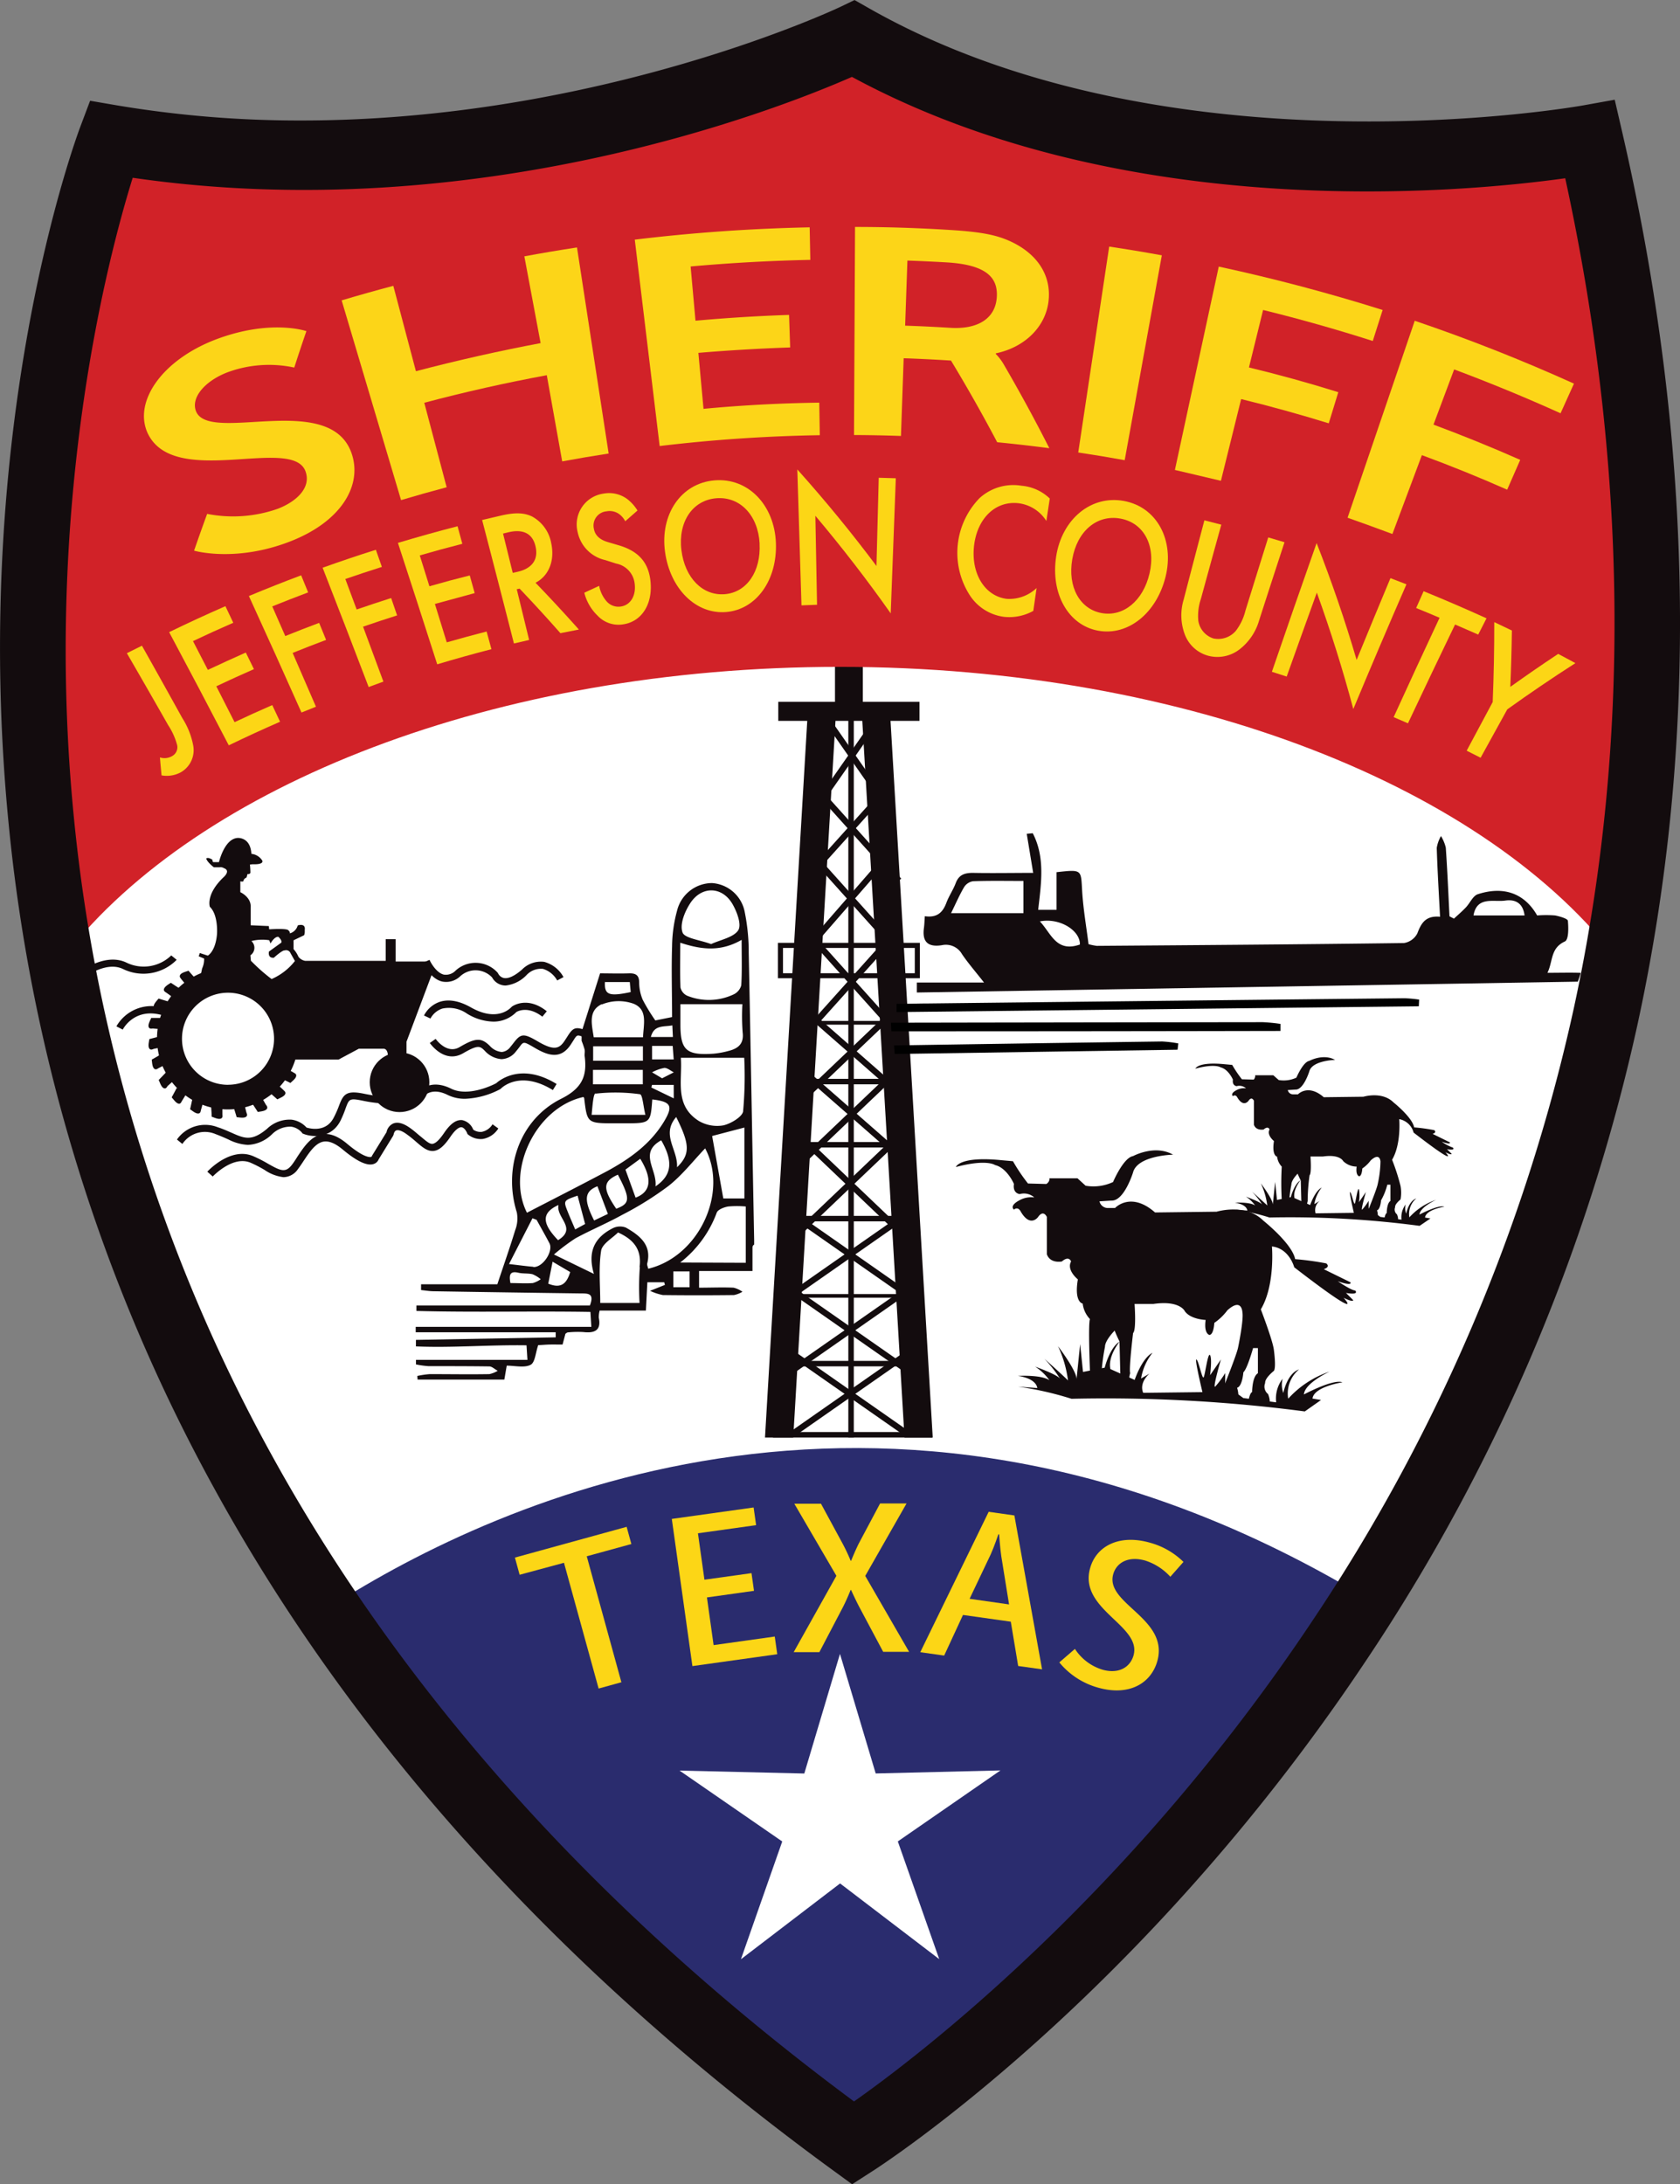 <svg id="Layer_1" data-name="Layer 1" xmlns="http://www.w3.org/2000/svg" viewBox="0 0 309.89 402.78"><rect x="0" y="0" width="309.89" height="402.78" fill="#808080" stroke="none"/><defs><style>.cls-1{fill:#fff;}.cls-2{fill:#130c0e;}.cls-3{fill:#2a2c6e;}.cls-4{fill:#fcd616;}.cls-5{fill:#d12228;}.cls-6{fill:#fcd518;}</style></defs><title>Jefferson-County-Sherriffs-Patch</title><path class="cls-1" d="M175.58,127.59c-4.27-.09-89-1.27-147.34,50.81,0,0,10.16,80.16,55.32,138.11,0,0,48.27-30.68,91.83-28.24v0h.37v0c43.56-2.44,91.83,28.24,91.83,28.24,45.16-58,55.32-138.11,55.32-138.11C264.6,126.32,179.85,127.5,175.58,127.59Z" transform="translate(-18.72 -14.61)"/><polygon class="cls-2" points="154.14 132.48 148.93 132.48 141.11 265.08 146.32 265.08 154.14 132.48"/><polygon class="cls-2" points="159.03 132.48 164.24 132.48 172.05 265.08 166.84 265.08 159.03 132.48"/><rect class="cls-2" x="173.55" y="132.76" width="3.51" height="26.05" transform="translate(302.37 -44.13) rotate(90)"/><rect class="cls-2" x="172.74" y="134.87" width="5.13" height="11.95" transform="translate(331.89 267.08) rotate(180)"/><rect class="cls-2" x="175.21" y="146.55" width="1.01" height="133.12" transform="translate(332.7 411.61) rotate(180)"/><rect class="cls-2" x="175.47" y="264.51" width="1.01" height="29.34" transform="translate(436.44 88.6) rotate(90)"/><rect class="cls-2" x="174.89" y="251.98" width="1.01" height="28.17" transform="translate(422.73 76.06) rotate(90)"/><rect class="cls-2" x="175.64" y="242.15" width="0.67" height="22.84" transform="translate(410.83 62.99) rotate(90)"/><rect class="cls-2" x="175.47" y="227.84" width="1.01" height="22.97" transform="translate(396.58 48.74) rotate(90)"/><rect class="cls-2" x="175.47" y="215.31" width="1.01" height="20.79" transform="translate(382.96 35.12) rotate(90)"/><rect class="cls-2" x="175.47" y="204.5" width="1.01" height="19.11" transform="translate(371.31 23.47) rotate(90)"/><rect class="cls-2" x="175.63" y="193.36" width="0.69" height="19.72" transform="translate(360.47 12.63) rotate(90)"/><path class="cls-2" d="M187.46,189.41v4.66H163.15v-4.66h24.31m.94-.94H162.21V195H188.4v-6.53Z" transform="translate(-18.72 -14.61)"/><polygon class="cls-2" points="167.83 264.05 167.2 264.99 145.72 250 146.35 249.05 167.83 264.05"/><polygon class="cls-2" points="145.72 264.05 146.35 264.99 167.83 250 167.2 249.05 145.72 264.05"/><polygon class="cls-2" points="167.83 252.33 167.2 253.27 145.72 238.28 146.35 237.34 167.83 252.33"/><polygon class="cls-2" points="145.72 252.33 146.35 253.27 167.83 238.28 167.2 237.34 145.72 252.33"/><polygon class="cls-2" points="167.83 238.34 167.2 239.28 145.72 224.29 146.35 223.34 167.83 238.34"/><polygon class="cls-2" points="145.72 238.34 146.35 239.28 167.83 224.29 167.2 223.34 145.72 238.34"/><polygon class="cls-2" points="146.91 226.9 147.68 227.74 166.64 209.67 165.87 208.83 146.91 226.9"/><polygon class="cls-2" points="166.64 226.9 165.87 227.74 146.91 209.67 147.68 208.83 166.64 226.9"/><polygon class="cls-2" points="146.91 214.39 147.68 215.23 166.64 197.17 165.87 196.33 146.91 214.39"/><polygon class="cls-2" points="167.3 213.5 166.53 214.34 146.91 197.17 147.68 196.33 167.3 213.5"/><polygon class="cls-2" points="146.91 202.89 147.68 203.72 166.64 185.66 165.87 184.82 146.91 202.89"/><polygon class="cls-2" points="167.3 202 166.53 202.83 146.91 185.66 147.68 184.82 167.3 202"/><polygon class="cls-2" points="166.24 190.37 165.37 191.11 147.97 171.71 148.83 170.97 166.24 190.37"/><polygon class="cls-2" points="147.97 190.37 148.83 191.11 166.24 171.71 165.37 170.97 147.97 190.37"/><polygon class="cls-2" points="166.24 175.15 165.37 175.89 147.97 156.49 148.83 155.75 166.24 175.15"/><polygon class="cls-2" points="147.97 175.15 148.83 175.89 164.19 158.24 163.33 157.5 147.97 175.15"/><polygon class="cls-2" points="166.24 162.02 165.37 162.76 149.03 144.58 149.89 143.84 166.24 162.02"/><polygon class="cls-2" points="147.97 162.02 148.83 162.76 164.46 145.39 163.6 144.65 147.97 162.02"/><polygon class="cls-2" points="163.58 147.56 162.72 148.3 151 131.52 151.86 130.78 163.58 147.56"/><polygon class="cls-2" points="150.04 148.51 150.91 149.25 163.66 130.98 162.8 130.24 150.04 148.51"/><path class="cls-3" d="M176.07,410.14s59.32-40.82,94.79-100.79c-86.66-52.2-160.29-18.25-191.12,1.49C100.14,339.39,143.92,396.6,176.07,410.14Z" transform="translate(-18.72 -14.61)"/><path class="cls-4" d="M122.75,302.79,114.57,305l-.87-3.17,20.61-5.67.87,3.17-8.23,2.26,6.39,23.23-4.2,1.16Z" transform="translate(-18.72 -14.61)"/><path class="cls-4" d="M142.64,294.7l15.09-2.11.46,3.26-10.73,1.5,1.2,8.56,8.68-1.21.46,3.26-8.68,1.22,1.23,8.79,11.28-1.58.46,3.26-15.65,2.19Z" transform="translate(-18.72 -14.61)"/><path class="cls-4" d="M173,305.19l-7.76-13.29,4.92,0,4,7.38a33.13,33.13,0,0,1,1.47,3.13h.09s.65-1.63,1.39-3.14l3.95-7.42,4.88,0-7.62,13.36,8.09,14-4.78,0-4.45-8.35c-.8-1.55-1.47-3.05-1.47-3.05h-.09s-.6,1.55-1.39,3.11l-4.37,8.35-4.74,0Z" transform="translate(-18.72 -14.61)"/><path class="cls-4" d="M201.09,293.39l4.74.67,5.11,28.38-4.41-.62-1.36-8.17-8.82-1.24-3.47,7.49-4.41-.62Zm3.76,17.08-1.44-8.93c-.22-1.48-.39-4-.39-4l-.14,0s-.8,2.35-1.42,3.71l-3.89,8.18Z" transform="translate(-18.72 -14.61)"/><path class="cls-4" d="M217,318.67a9.25,9.25,0,0,0,5.11,3.84c2.8.78,5-.28,5.7-2.63,1.56-5.56-10.2-8.45-8-16.13,1.12-4,5.31-6.28,11-4.67a14.1,14.1,0,0,1,6.21,3.55l-2.42,2.74a10.59,10.59,0,0,0-4.67-3c-3.16-.88-5.29.45-5.87,2.54-1.53,5.45,10.33,8.12,8.14,16-1.15,4.1-5.18,6.51-10.87,4.92a14.12,14.12,0,0,1-7.21-4.67Z" transform="translate(-18.72 -14.61)"/><path class="cls-5" d="M312,45.33s-82,13.57-135.92-18.79c0,0-80.93,33.75-137,18.79,0,0-23.94,60.79-8.34,145.41,24.56-31.34,79.29-53.16,142.85-53.16,64.49,0,119.87,22.46,143.89,54.53C322.52,167.52,330.05,110.63,312,45.33Z" transform="translate(-18.72 -14.61)"/><path class="cls-2" d="M175.9,417.39l-3.21-2.34C122.48,378.49,83.89,336,58,288.64A317.78,317.78,0,0,1,20.31,166.49C13.11,93.14,32.71,40.16,33.55,37.94l1.79-4.75,4.78.82a203.39,203.39,0,0,0,34.16,2.82c55,0,98.81-20.65,99.34-20.9l2.73-1.31,2.64,1.5C234.5,47.67,310.23,34.16,311,34l5.57-1,1.34,5.8c13.24,57.24,14.2,112.67,2.86,164.74a342.56,342.56,0,0,1-50.35,117.7c-41.37,61.92-89.16,92.75-91.18,94ZM43.2,47.39c-4.49,14.39-16.64,60.18-10.81,118.38A304.61,304.61,0,0,0,68.66,282.6c24.42,44.49,60.6,84.69,107.59,119.52,11.4-8,50.72-37.82,84.57-88.66a329.4,329.4,0,0,0,48.24-113.1C319.53,152,319,100.64,307.44,47.48c-19,2.65-81.2,8.55-131.57-18.69C162.87,34.5,107.09,56.68,43.2,47.39Z" transform="translate(-18.72 -14.61)"/><path class="cls-2" d="M126,206.53a15.75,15.75,0,0,1,.55,1.6c.08.36,0,.75,0,1.12.5,3.63-.32,6-4.37,8-7.69,3.89-10.65,12.87-8.13,20.92a5.92,5.92,0,0,1-.29,3.26c-1,3.28-2.14,6.51-3.3,10H96.39l0,1.07c.77.08,1.54.21,2.31.22q13.6.22,27.19.4c1.35,0,2.5,0,1.64,2.23h-32v1c10.65.29,21.32,0,32.1.18l.17,2.75H95.4v1h25.82l0,.94-25.78.47,0,1.2c6.71.29,13.45-.31,20.4-.2l.17,2.68H95.45l0,.84a17.17,17.17,0,0,0,2.3.32c3.74,0,7.48,0,11.21.05.53,0,1,.52,1.57.8a4.79,4.79,0,0,1-1.55.62c-3.66.06-7.32,0-11,0a16.17,16.17,0,0,0-2.29.34l.06.67h16l.44-2.57c1.49,0,3.24.44,4.39-.15.85-.43.92-2.22,1.42-3.64.5,0,1.27-.08,2-.1s1.57,0,2.49,0l.53-2c.16-.09.29-.23.42-.24a17.9,17.9,0,0,1,2.85-.07c2.21.26,3.35-.37,2.88-2.65a4.86,4.86,0,0,1,.16-1.31h8.53l.27-5.22h3.11l.13.49-2.74,1.09a10.17,10.17,0,0,0,2.36.78q6.56.08,13.12,0a4.86,4.86,0,0,0,1.56-.61,4.88,4.88,0,0,0-1.63-.75c-2.05-.09-4.12,0-6.37,0v-3.07h9.85v-4.35a.63.63,0,0,1,.31-.53c0-.27,0-.55,0-.82-.34-17.68-.64-35.36-1-53a37.16,37.16,0,0,0-.71-7.35,6.58,6.58,0,0,0-6.06-5.49,6.67,6.67,0,0,0-6.45,5.09,25.8,25.8,0,0,0-.92,6.62c-.14,4.26,0,8.52,0,13l-3.09.62a34.85,34.85,0,0,1-2.32-3.8,8.27,8.27,0,0,1-.66-3.17c0-1.26-.5-1.75-1.84-1.71-1.89.06-3.78,0-5.37,0L126,204.9Zm29.8,13c-.14,1-2.24,2.28-3.65,2.6a6.7,6.7,0,0,1-4.52-.81c-4.59-2.9-3-7.49-3.32-11.65H156A71.55,71.55,0,0,1,155.79,219.56Zm.23,3v13.08h-3.89l-2.06-11.52ZM155.71,205c.25,2-.74,2.93-2.55,3.39a16,16,0,0,1-2.8.52c-5,.35-6.11-.64-6.13-5.25,0-1.27,0-2.53,0-3.88h11.43A40.36,40.36,0,0,0,155.71,205ZM146,181.23c2.11-3.33,6-3.21,7.89.19.8,1.42,1.65,3.71,1,4.74-.85,1.3-3.22,1.73-5,2.54-2.07-.77-4.89-1.07-5.27-2.14C144.08,185.07,145,182.78,146,181.23Zm-1.77,7.23c3.7,1.2,7.29,1.77,11.29-.54,0,3.19.09,5.79-.07,8.38A2.6,2.6,0,0,1,154,198a10.7,10.7,0,0,1-8.51.23,2.21,2.21,0,0,1-1.25-1.53C144.13,194.05,144.2,191.37,144.2,188.46Zm-.63,41.44c.23-3.28-3-6-.15-9.31C146,225.69,146.06,227.47,143.56,229.9Zm-.6-12.75-4.13-2,.12-.48h4Zm-4-4.8a8,8,0,0,1,2.27-.82c.56,0,1.16.53,1.74.82l-2.16,1.1Zm0-2.38v-2.49h3.8l.19,2.49Zm3.74-6.27.1,2.13h-4.06C139.35,203.57,141.09,204,142.69,203.7Zm-12.38-8h4.53l.17,1.85C131.05,198.4,130.17,198.08,130.31,195.66Zm-.61,4.13a8.2,8.2,0,0,1,5.84-.13c2.65,1.08,1.84,3.75,1.74,6.19h-9.09C127.89,203.56,127.17,201,129.7,199.79Zm-1.62,10.38v-2.66h9.18v2.66Zm9.16,1.69v2.66H128.1v-2.66Zm-8.69,4.38a32.71,32.71,0,0,1,8.17.11c.48.07.61,2.3,1,3.8h-9.92C128,218.69,128.15,216.29,128.56,216.24Zm-2.22.66c0,.06.1.12.1.19.55,4.62.55,4.62,5.69,4.62h1.67c4.87,0,4.87,0,5.2-4.4,3.42.4,3.88,1.17,2.25,3.93-2.48,4.2-6.34,7-10.68,9.34-4.88,2.59-9.8,5.09-14.69,7.62C112,230.46,117.54,218.85,126.33,216.9Zm14.34,8c2.16,3.79,2,6.35-1.09,8.44C140,230.24,136.47,227.24,140.67,224.89Zm-8,6.33c2.3,4.42,2.24,5.27-.33,6.23C129.86,233.8,129.9,232.47,132.7,231.22Zm-1.87,7.19-2.54,1.21c-1.94-3.82-1.8-5.36.61-6.31Zm3.24-8.17,2.73-2c2.27,3.71,2,6.08-.86,7.17ZM121.66,243.3c-3-3.11-3.09-5.05.08-6.49C121.24,239.16,125.27,241.09,121.66,243.3Zm3.6-8.21,1.39,5.23-1.83,1c-.5-1.18-.95-2.19-1.36-3.22C122.62,236,122.63,236,125.26,235.09ZM117,251.21c-1.33.1-2.67,0-4.13,0-.29-1.57-.07-2.27,1.5-1.9.83.19,1.75.07,2.58.27a5.81,5.81,0,0,1,1.51.92A4.67,4.67,0,0,1,117,251.21Zm.12-3c-1.24-.1-2.47-.27-4.51-.51l4.33-8.44.76.29c.79,1.44,1.61,2.87,2.37,4.32S118.85,248.38,117.07,248.25Zm2.74,3.06.79-4,3.25,1.91C123.25,251.29,122.24,252.32,119.81,251.3Zm16.88-3a51.21,51.21,0,0,0-.05,6.61h-7.25c0-3.25-.32-6.49.16-9.62.2-1.29,2.11-2.35,3.12-3.38C135.86,243.29,137.09,245.25,136.69,248.28Zm1.55.3c-.07-.35-.26-.71-.18-1,.85-3.35-1.35-5.13-3.94-6.59a3,3,0,0,0-2.39.1c-3.27,1.65-4.76,4.21-3.51,8.44l-7.37-3.58a38,38,0,0,1,4-3c2.82-1.52,5.81-2.77,8.61-4.32a59.48,59.48,0,0,0,8.51-5.31c2.54-2,4.57-4.64,6.77-6.94C153.11,234.48,147.67,246.35,138.24,248.58Zm7.63,3.41h-3v-2.92h3Zm-1.73-4.56a20.64,20.64,0,0,0,6.74-9.2c.21-.56,1.33-1,2.11-1.13a17.71,17.71,0,0,1,3.24,0v10.38Z" transform="translate(-18.72 -14.61)"/><path d="M189.82,199.65c-1.91,0-3.82.09-5.72.06q0,.76,0,1.53l96.33-1.07.06-1.23a24.94,24.94,0,0,0-2.67-.25Q233.84,199.15,189.82,199.65Z" transform="translate(-18.72 -14.61)"/><path class="cls-2" d="M304.16,194c1.05-2.18.52-4.54,3.21-5.78.72-.33.68-2.51.56-3.8,0-.4-1.5-.83-2.36-1a21.85,21.85,0,0,0-3.31,0c-2.28-4-6.07-5.49-10.93-3.92-.93.3-1.45,1.64-2.23,2.45s-1.45,1.38-2.19,2.06l-.82-.43c-.21-4.22-.39-8.45-.68-12.66a7.39,7.39,0,0,0-.89-2.14,6.53,6.53,0,0,0-.78,2.18c.13,4.17.38,8.34.61,12.7-2.7-.25-3.49,1.22-4.2,3.09a3.37,3.37,0,0,1-2.47,1.76c-18.88.25-37.77.38-56.65.52a11.82,11.82,0,0,1-1.52-.31c-.4-3.2-1-6.59-1.19-10-.21-3.78-.05-3.79-4.71-3.28v6.94h-3.39c.55-4.83,1.32-9.66-1-14.12l-1.11.11,1.19,7.2c-3.83,0-7.49.07-11.14,0-1.63,0-2.59.42-3.15,1.89-.46,1.23-1.24,2.35-1.7,3.57-.64,1.73-1.64,2.87-4,2.53-.06.8-.07,1.47-.16,2.14-.34,2.43.58,3.65,3.34,3.2a3.41,3.41,0,0,1,3.68,1.66c1.13,1.66,2.47,3.2,4.06,5.23H187.84q0,.92,0,1.84l121.92-2c.2-.53.39-1.07.55-1.62C308.41,193.94,306.44,194,304.16,194ZM207.5,183H194.15c.84-1.71,1.53-3.31,2.41-4.81a2.41,2.41,0,0,1,1.64-1.08c3-.11,6.05-.05,9.3-.05Zm10.42,5.78c-4.4,1.54-5.31-2.1-7.39-4.26C214.09,183.8,218,186.13,217.92,188.82Zm72.6-5.36c.62-3.6,3.71-2.43,5.86-2.74,1.72-.25,3.24.33,3.56,2.74Z" transform="translate(-18.72 -14.61)"/><path d="M183.08,203.2h0q0,.79.08,1.59,35.88,0,71.76-.07l0-1.3a31.94,31.94,0,0,0-3.27-.32Q217.38,203.14,183.08,203.2Z" transform="translate(-18.72 -14.61)"/><path d="M183.64,207.39q.05.79.12,1.58l52.17-.79.14-1.16a22,22,0,0,0-3-.36Q208.36,207,183.64,207.39Z" transform="translate(-18.72 -14.61)"/><polygon class="cls-1" points="148.36 327.04 154.94 304.98 161.53 327.03 184.54 326.47 165.61 339.56 173.25 361.27 154.96 347.31 136.67 361.29 144.29 339.57 125.35 326.5 148.36 327.04"/><path class="cls-6" d="M56.93,109.37a24.84,24.84,0,0,0,13-.93c3.5-1.34,6.2-3.9,5.16-6.86-2.32-6.76-24.3,3.3-29.15-7.13C43.32,88.66,48.61,81,58.52,77.21c10.19-3.85,16.75-1.52,16.72-1.54Q74.09,79,73,82.39a22.11,22.11,0,0,0-12.28.86c-4.27,1.63-6.86,4.75-5.82,7.25,2.55,6,25.06-4,28.77,8,1.82,5.86-2.2,12.42-11.55,16-10,3.85-17.56,1.67-17.6,1.65Q55.69,112.76,56.93,109.37Z" transform="translate(-18.72 -14.61)"/><path class="cls-6" d="M81.74,70q4.75-1.42,9.53-2.68l4.17,15.74q11.44-3,23-5.18l-3-16q4.84-.9,9.71-1.64l5.84,38q-4.29.66-8.57,1.45L119.58,83.8q-11.37,2.1-22.6,5.08l4.13,15.58q-4.22,1.12-8.41,2.37Z" transform="translate(-18.72 -14.61)"/><path class="cls-6" d="M135.81,58.8q16.08-1.94,32.26-2.27l.12,6q-11.05.23-22.08,1.22l.9,10q8.62-.78,17.26-1.07l.2,6q-8.47.29-16.93,1L148.49,90q10.66-1,21.35-1.14l.1,6a287.82,287.82,0,0,0-29.54,2Z" transform="translate(-18.72 -14.61)"/><path class="cls-6" d="M176.44,56.46q8.71,0,17.41.55c5.85.35,8.48.93,10.76,1.89,5.22,2.22,8.13,6.3,7.51,11.34-.56,4.57-4.29,8.4-9.72,9.53v.11a9.62,9.62,0,0,1,1.51,2q4.44,7.63,8.37,15.38-4.8-.63-9.62-1.1-4-7.59-8.52-15.06-4.36-.28-8.73-.43L184.91,95q-4.33-.15-8.66-.17ZM194,75.06c4.94.31,8.21-1.6,8.57-5.43.33-3.64-1.62-6.17-9.16-6.63q-3.65-.21-7.31-.34l-.42,12Q189.79,74.8,194,75.06Z" transform="translate(-18.72 -14.61)"/><path class="cls-6" d="M223.32,60.08q4.86.73,9.71,1.61l-6.85,37.78q-4.28-.78-8.57-1.42Z" transform="translate(-18.72 -14.61)"/><path class="cls-6" d="M243.53,63.77q15.25,3.29,30.23,8l-1.82,5.72q-10-3.2-20.23-5.72L249.1,82.37q8.29,2,16.48,4.56l-1.76,5.74q-8-2.47-16.16-4.47l-3.73,15.07q-4.23-1-8.49-2Z" transform="translate(-18.72 -14.61)"/><path class="cls-6" d="M279.68,73.76q14.89,5.05,29.37,11.59l-2.47,5.47q-9.71-4.38-19.63-8.09l-3.81,10.18q8.07,3,16,6.5l-2.41,5.5Q289,101.49,281,98.54l-5.44,14.54q-4.12-1.54-8.27-3Z" transform="translate(-18.72 -14.61)"/><path class="cls-4" d="M44.9,133.68q3.75,6.66,7.45,13.35a14.22,14.22,0,0,1,2,5,4.7,4.7,0,0,1-2.29,5,5.46,5.46,0,0,1-3.54.56q-.16-1.65-.3-3.31a2.76,2.76,0,0,0,2.2-.22,1.86,1.86,0,0,0,.91-2.29,12.58,12.58,0,0,0-1.59-3.44q-3.78-6.65-7.62-13.27Z" transform="translate(-18.72 -14.61)"/><path class="cls-4" d="M61.75,129.45q-3.74,1.63-7.43,3.38l2.74,5.31q3.5-1.65,7-3.2L65.56,138q-3.49,1.53-6.94,3.16,1.69,3.31,3.37,6.62,3.45-1.63,6.95-3.15l1.44,3.07q-4.77,2.08-9.46,4.35-5.44-10.46-11-20.87,5.14-2.5,10.38-4.79Z" transform="translate(-18.72 -14.61)"/><path class="cls-4" d="M75.56,123.85q-3.33,1.25-6.62,2.58l2.4,5.47q3.11-1.26,6.25-2.43l1.28,3.14q-3.1,1.16-6.17,2.4,2.16,5,4.3,9.92L74.33,146q-4.79-10.76-9.7-21.48,4.79-2,9.64-3.82Z" transform="translate(-18.72 -14.61)"/><path class="cls-4" d="M89.16,119.15q-3.38,1.07-6.74,2.23L84.51,127q3.17-1.09,6.36-2.11l1.1,3.2q-3.15,1-6.28,2.08,1.88,5.06,3.75,10.13l-2.72,1q-4.19-11-8.49-22,4.88-1.75,9.82-3.31Z" transform="translate(-18.72 -14.61)"/><path class="cls-4" d="M104,114.89q-3.94,1-7.85,2.14l1.78,5.69q3.71-1.07,7.44-2l.91,3.26q-3.68,1-7.34,2l2.19,7.08q3.66-1.05,7.35-2l.89,3.26q-5,1.29-10,2.79-3.59-11.2-7.25-22.39,5.46-1.64,11-3.07Z" transform="translate(-18.72 -14.61)"/><path class="cls-4" d="M111.23,109.66c2.45-.55,4.11-.54,5.63.19a7,7,0,0,1,3.54,4.93c.7,3.31-.51,6.06-2.9,7.29q4.11,4.26,8,8.63l-3.41.67q-3.66-4.16-7.53-8.22l-.52.12q1.14,4.67,2.28,9.35l-2.8.65q-2.9-11.39-5.87-22.77Zm2.07,10.59.93-.21c.81-.19,4.09-1,3.28-4.64-.72-3.24-3.46-3-5-2.64l-1,.24Z" transform="translate(-18.72 -14.61)"/><path class="cls-4" d="M134.05,110.73a3.79,3.79,0,0,0-1.13-1.33,3,3,0,0,0-2.31-.5,2.63,2.63,0,0,0-2.34,3.23c.12.7.56,1.87,2.63,2.46l2.14.63c3.91,1.2,5.24,3.53,5.62,6.18.61,4.43-1.47,7.79-4.93,8.33a5.28,5.28,0,0,1-4.79-1.6,8.84,8.84,0,0,1-2.44-4.22l2.74-1.27a6,6,0,0,0,1.33,2.81,2.9,2.9,0,0,0,2.7,1c1.74-.27,2.86-2,2.5-4.37a4.23,4.23,0,0,0-3.41-3.55l-2-.64a6.68,6.68,0,0,1-5.09-5.17,5.74,5.74,0,0,1,4.79-7.09,5.62,5.62,0,0,1,4.35,1,7.88,7.88,0,0,1,1.9,2.12Z" transform="translate(-18.72 -14.61)"/><path class="cls-4" d="M161.84,114.68c.28,6.9-3.61,12.33-9.17,12.79s-10.34-4.26-11.28-11.1,2.9-12.66,9.13-13.18S161.56,107.78,161.84,114.68Zm-3,.15c-.29-5.2-3.62-8.7-8-8.34s-7.06,4.36-6.43,9.54,3.95,8.48,8,8.15S159.11,120,158.83,114.83Z" transform="translate(-18.72 -14.61)"/><path class="cls-4" d="M166.56,126.24q-.38-12.53-.77-25.07,7.8,8.71,14.6,17.81.21-8.13.42-16.27l3.15.09q-.48,12.46-.94,24.92-6.45-9.16-13.9-18,.15,8.21.31,16.41Z" transform="translate(-18.72 -14.61)"/><path class="cls-4" d="M211.73,110.68a7.09,7.09,0,0,0-5.11-3.27c-4.43-.51-7.79,3-8.26,8.15-.45,4.95,2.08,9,6.08,9.48a7.29,7.29,0,0,0,5.49-2l-.61,4.22a9.11,9.11,0,0,1-5.36,1.1,8.86,8.86,0,0,1-6.3-3.9,14.47,14.47,0,0,1,1.75-18,9.25,9.25,0,0,1,7.73-2.28,8.55,8.55,0,0,1,5.22,2.36Z" transform="translate(-18.72 -14.61)"/><path class="cls-4" d="M233.71,121c-1.68,6.71-6.94,10.92-12.43,9.91s-8.78-6.8-7.75-13.64,6.38-11.42,12.52-10.28S235.38,114.3,233.71,121Zm-2.95-.64c1.19-5.08-1-9.32-5.36-10.12s-8,2.34-8.89,7.49,1.42,9.2,5.41,9.93S229.57,125.44,230.76,120.36Z" transform="translate(-18.72 -14.61)"/><path class="cls-4" d="M244,111.36q-1.89,6.83-3.76,13.67a9.79,9.79,0,0,0-.48,4.06,4.08,4.08,0,0,0,2.78,3.25,4.28,4.28,0,0,0,4.12-1.38,10,10,0,0,0,1.78-3.71q2.1-6.77,4.22-13.54l3,.89q-2.36,7.19-4.68,14.4a10.38,10.38,0,0,1-3.56,5.31,6.67,6.67,0,0,1-5.84,1.22,6.4,6.4,0,0,1-4.34-4,10,10,0,0,1-.19-6.33q1.9-7.32,3.83-14.64Z" transform="translate(-18.72 -14.61)"/><path class="cls-4" d="M253.33,138.49q4.07-11.89,8.25-23.74,4.21,10.75,7.38,21.55,3.09-7.55,6.24-15.08l2.95,1.14q-5,11.48-9.8,23-2.86-10.74-6.73-21.47-2.8,7.73-5.56,15.48Z" transform="translate(-18.72 -14.61)"/><path class="cls-4" d="M287.12,129.77q-4.39,9.09-8.69,18.22l-2.64-1.14q4.19-9.18,8.47-18.32-2.15-.92-4.32-1.8l1.38-3.1q5.86,2.39,11.6,5l-1.53,3Q289.26,130.72,287.12,129.77Z" transform="translate(-18.72 -14.61)"/><path class="cls-4" d="M294.06,144.07q.3-7.34.29-14.74l3.25,1.55q-.07,5.21-.29,10.39,4.33-3.1,8.83-6.08l3.18,1.7q-6.44,4.13-12.57,8.53-2.47,4.46-4.92,8.92l-2.57-1.3Q291.64,148.56,294.06,144.07Z" transform="translate(-18.72 -14.61)"/><path class="cls-2" d="M212.28,231.89h5.19l1.5,1.37a8.53,8.53,0,0,0,5.06-.68s1.91-4.51,3.69-4.78c0,0,4-2.19,7.38-.27,0,0-6.56.14-7.38,3.28,0,0-1.64,5.33-4,5.19l-2.19.14a1.58,1.58,0,0,0,1.5,1.23h1.37s2.87-3.14,7.38.82l11.35-.14s5.33-1.64,8.61,1.64c0,0,5.33,4.24,5.88,7.11a52.38,52.38,0,0,1,5.73.78s.89.62-.45,1.07l4.91,2.41s.54.8-2.32-.18c0,0,2.5,1.7,3.21,1.7,0,0,.89.89-1.7.45l1.34,1.34s0,.45-1.79-.45c0,0,4.55,4.91-9.1-5.62,0,0-.89-3.48-4.11-3.84,0,0,.62,7.14-2.05,11.6,0,0,2.23,5.8,2.41,7.5,0,0,.45,3.21,0,3.84,0,0-1.7,1.34-1.61,2.23a1.75,1.75,0,0,0,.54,2.05s.54,1.34.18,1.7a10.44,10.44,0,0,1-3.84-.27s.27-1.7.71-1.79c0,0,0-2.86,1.07-3.48v-4.64h-.89s-1.07,3.84-1.79,4.46c0,0-.18,2.59-1.16,2.86,0,0,.71,2.14-.36,2.14l-3.21-.09a3.32,3.32,0,0,1,1.25-2.59s2.23-5.53,2.5-6.87c0,0,1.07-5.09.8-6.52,0,0-.09-2.77-2.77-.36a10,10,0,0,1-2.41,2.32s-.09,2.14-.89,2.23c0,0-1.07-.18-.71-2.77,0,0-2.77-.09-3.84-1.61,0,0-.89-2.05-5.8-1.34H228s.36,4.82-.27,5.36c0,0-.8,6.52-.54,7.41a5,5,0,0,0-.09,2.5,2.38,2.38,0,0,1,.45,2s-2.68.09-2.86-.27a5.8,5.8,0,0,1,.71-2.95l-.18-7.14s-.54-1.07-.89-2c0,0-1.79,1.79-1.79,3a37.91,37.91,0,0,0-.71,6.34,2.25,2.25,0,0,1,.62,2.05l-2.86-.18a2.1,2.1,0,0,1,.45-2,2.63,2.63,0,0,0-.27-1.87s-.36-8.57,0-9.46a5,5,0,0,1-1.34-2.86s-1.61-.18-.89-4.46c0,0-2.14-1.7-1.25-3.3,0,0-.36-1.16-1.7,0,0,0-2.14.45-2.77-1.34v-6.87s-.62-1.43-1.61,0c0,0-1.43,2.05-3.21-1,0,0-.45-1-1.25-.36,0,0-1-.71,1.16-1.79a4.39,4.39,0,0,1,2.59-.45,2.87,2.87,0,0,0-2.68-.62s-1.34-.09-1.07-1.87c0,0-1.25-2.95-3.48-3.48,0,0-1.52-1.16-7.23.36,0,0,.62-2.05,8.48-1.25l2.05.18a32.71,32.71,0,0,0,2.77,4.11l3.39.09S212.4,232.54,212.28,231.89Z" transform="translate(-18.72 -14.61)"/><path class="cls-2" d="M216.37,272.55a60.33,60.33,0,0,0-9.88-2.24l3.56.26s0-1.71-3.56-2.24c0,0,4.22-.26,5.8.79a9.58,9.58,0,0,0-2.63-2.5s4.08,1.45,4.61,2.24a24.32,24.32,0,0,0-2.9-3.69s3.69,3.29,4.35,4a21,21,0,0,0-1.84-6.32s3.42,4.48,3.42,6.06l.66-6.45.53,5.14,4-.79s.91-3.69,2.76-4.81c0,0-2.23,2.7-1.71,5.07l4.48,2s1.32-4,3.29-5a10.37,10.37,0,0,0-2.11,4.74l1.58-.92s-2,1.58-1.19,3.56l10.93-.13S239,265,239.42,265.3s1.05,3.69,1.32,3.29.79-4.74,1.19-4.08,0,3.69,0,3.69l2-2.9s-1.58,5.4-1.05,5a16.62,16.62,0,0,0,1.84-2.5l0,2.17,3.34,2.44,6.06.79a6,6,0,0,1,1.19-4.35,4.49,4.49,0,0,0,.13,2.63s.66-3.56,2.9-4.35a5.78,5.78,0,0,0-2,5.4,18.12,18.12,0,0,1,7.64-5s-4.61,2.11-4.74,4.22c0,0,5.4-2.9,7.11-2.24,0,0-5.27.79-5.53,3l1.58.26-3,2.11A281.91,281.91,0,0,0,216.37,272.55Z" transform="translate(-18.72 -14.61)"/><path class="cls-2" d="M250.24,212.89h3.35l1,.88a5.5,5.5,0,0,0,3.26-.44s1.23-2.91,2.38-3.09c0,0,2.56-1.41,4.76-.18,0,0-4.23.09-4.76,2.12,0,0-1.06,3.44-2.56,3.35l-1.41.09a1,1,0,0,0,1,.79h.88s1.85-2,4.76.53l7.32-.09s3.44-1.06,5.56,1.06c0,0,3.44,2.73,3.79,4.59a33.8,33.8,0,0,1,3.7.51s.58.4-.29.69l3.17,1.56s.35.52-1.5-.12a8.42,8.42,0,0,0,2.07,1.09s.58.58-1.09.29l.86.86s0,.29-1.15-.29c0,0,2.94,3.17-5.87-3.63a3.39,3.39,0,0,0-2.65-2.48s.4,4.61-1.32,7.49a37.3,37.3,0,0,1,1.56,4.84,7,7,0,0,1,0,2.48s-1.09.86-1,1.44a1.13,1.13,0,0,0,.35,1.32s.35.86.12,1.09a6.73,6.73,0,0,1-2.48-.17s.17-1.09.46-1.15c0,0,0-1.84.69-2.25v-3h-.58a11.39,11.39,0,0,1-1.15,2.88s-.12,1.67-.75,1.84c0,0,.46,1.38-.23,1.38l-2.07-.06a2.14,2.14,0,0,1,.81-1.67s1.44-3.57,1.61-4.43a20.58,20.58,0,0,0,.52-4.2s-.06-1.79-1.79-.23a6.43,6.43,0,0,1-1.56,1.5s-.06,1.38-.58,1.44c0,0-.69-.12-.46-1.79a3.61,3.61,0,0,1-2.48-1s-.58-1.32-3.74-.86h-2.3s.23,3.11-.17,3.46a35.57,35.57,0,0,0-.35,4.78,3.2,3.2,0,0,0-.06,1.61,1.54,1.54,0,0,1,.29,1.27s-1.73.06-1.84-.17a3.74,3.74,0,0,1,.46-1.9l-.12-4.61s-.35-.69-.58-1.27c0,0-1.15,1.15-1.15,2a24.46,24.46,0,0,0-.46,4.09,1.45,1.45,0,0,1,.4,1.32l-1.84-.12a1.36,1.36,0,0,1,.29-1.27,1.7,1.7,0,0,0-.17-1.21,53.7,53.7,0,0,1,0-6.11,3.25,3.25,0,0,1-.86-1.84s-1-.12-.58-2.88c0,0-1.38-1.09-.81-2.13,0,0-.23-.75-1.09,0,0,0-1.38.29-1.79-.86v-4.43s-.4-.92-1,0c0,0-.92,1.32-2.07-.63,0,0-.29-.63-.81-.23,0,0-.63-.46.75-1.15a2.83,2.83,0,0,1,1.67-.29,1.85,1.85,0,0,0-1.73-.4s-.86-.06-.69-1.21c0,0-.81-1.9-2.25-2.25,0,0-1-.75-4.67.23,0,0,.4-1.32,5.47-.81l1.32.12a21.11,21.11,0,0,0,1.79,2.65l2.19.06S250.32,213.3,250.24,212.89Z" transform="translate(-18.72 -14.61)"/><path class="cls-2" d="M252.88,239.12a38.93,38.93,0,0,0-6.38-1.45l2.3.17s0-1.11-2.3-1.45c0,0,2.72-.17,3.74.51a6.18,6.18,0,0,0-1.7-1.62s2.64.94,3,1.45a15.7,15.7,0,0,0-1.87-2.38s2.38,2.13,2.81,2.55a13.52,13.52,0,0,0-1.19-4.08s2.21,2.89,2.21,3.91l.43-4.17.34,3.32,2.55-.51s.59-2.38,1.78-3.1c0,0-1.44,1.74-1.1,3.27l2.89,1.28s.85-2.55,2.13-3.23a6.69,6.69,0,0,0-1.36,3.06l1-.6a2.17,2.17,0,0,0-.77,2.3l7.06-.09s-.94-4-.68-3.83.68,2.38.85,2.13.51-3.06.77-2.64a7.32,7.32,0,0,1,0,2.38l1.28-1.87s-1,3.49-.68,3.23a10.73,10.73,0,0,0,1.19-1.62l0,1.4,2.15,1.57,3.91.51a3.86,3.86,0,0,1,.77-2.81,2.9,2.9,0,0,0,.09,1.7s.43-2.3,1.87-2.81a3.73,3.73,0,0,0-1.28,3.49,11.69,11.69,0,0,1,4.93-3.23s-3,1.36-3.06,2.72c0,0,3.49-1.87,4.59-1.45,0,0-3.4.51-3.57,2l1,.17-2,1.36A181.91,181.91,0,0,0,252.88,239.12Z" transform="translate(-18.72 -14.61)"/><path class="cls-2" d="M97.29,191.92H91.7v-4.13H89.87v4H75a2,2,0,0,1-1.23-.75,5.14,5.14,0,0,0-.9-1.41V188l1.88-.9c.24-.12.18-1,.18-1,.21-1.35-1.29-.84-1.29-.84a2.1,2.1,0,0,1-1.47,1.47c.12-.3-.33-.63-.33-.63-.51-.33-3.47-.12-3.47-.12l-.06-.6-3.35-.15,0-3.32c.12-1.88-1.91-2.78-1.91-2.78l0-2c.66.15.6-.15.6-.15,0-.24.39-.48.39-.48.24,0,.3-.69.3-.69.54,0,.57-.24.57-.3a14.59,14.59,0,0,0-.09-1.47l.48-.06c2.27.09,1.79-.69,1.79-.69a2.68,2.68,0,0,0-2-1.23c-.18-3.17-2.57-2.93-2.57-2.93-2.42.18-3.41,4.46-3.41,4.46h-1c-.27-.06-.18-.42-.18-.42-.9-.6-1.17-.24-1.17-.24.21.72,1.41,1.61,1.41,1.61h1.08a1.06,1.06,0,0,1,.75.15c1.38.48-.06,1.7-.06,1.7-3.32,3.17-2.51,5.44-2.51,5.44,1.58,1.5,1.32,5,1.32,5-.27,3.26-1.7,4-1.7,4l-1.47-.48-.21.6,1,.42A4.08,4.08,0,0,1,56,193.2l-.81,3.89,7-.54,5.26,1.52L73.16,210h8l3.74-2h4.58c.81,0,.8,1.35.8,1.35l3.42-.41v-2.23l4.84-12.86Zm-28.47,3.23A33.42,33.42,0,0,1,65,191.77l-.09-1a1.67,1.67,0,0,0,.18-2.63,8.18,8.18,0,0,1,3.29-.15l.24.6s.69-1.29,1.44-1.23c0,0,.75.63.54,1.08l-2.27,1.64s-.3,1.23.9,1.14c0,0,1.58-1.44,2-1.35a.87.87,0,0,1,1.08.51l.81,1.44A11.08,11.08,0,0,1,68.82,195.15Z" transform="translate(-18.72 -14.61)"/><circle class="cls-2" cx="73.7" cy="199.57" r="5.5"/><path class="cls-2" d="M60.78,193.09a13.05,13.05,0,1,0,13,13.07A13.08,13.08,0,0,0,60.78,193.09Zm0,21.56a8.49,8.49,0,1,1,8.49-8.49A8.49,8.49,0,0,1,60.78,214.64Z" transform="translate(-18.72 -14.61)"/><path class="cls-2" d="M59.59,220.81c-.44.33-1.27-.09-1.72-.24a.13.13,0,0,1-.11-.16c0-.62-.07-1.24-.1-1.85h2.08v1.53C59.74,220.34,59.83,220.61,59.59,220.81Z" transform="translate(-18.72 -14.61)"/><path class="cls-2" d="M55.46,219.91c-.51.19-1.2-.43-1.59-.69a.13.13,0,0,1-.06-.18c.14-.6.27-1.21.4-1.81l2,.56-.41,1.47C55.73,219.49,55.74,219.78,55.46,219.91Z" transform="translate(-18.72 -14.61)"/><path class="cls-2" d="M51.79,218.14c-.54,0-1-.74-1.34-1.1a.13.13,0,0,1,0-.19c.3-.54.59-1.09.88-1.64l1.77,1.08-.8,1.31C52.16,217.81,52.1,218.09,51.79,218.14Z" transform="translate(-18.72 -14.61)"/><path class="cls-2" d="M49.05,215.31c-.54-.1-.8-1-1-1.42a.13.13,0,0,1,0-.19c.44-.44.86-.89,1.29-1.34l1.41,1.52-1.12,1C49.5,215.1,49.36,215.35,49.05,215.31Z" transform="translate(-18.72 -14.61)"/><path class="cls-2" d="M47.29,211.76c-.49-.24-.5-1.17-.57-1.64a.13.13,0,0,1,.09-.17c.54-.3,1.07-.62,1.6-.94l.95,1.85-1.36.7C47.78,211.67,47.58,211.88,47.29,211.76Z" transform="translate(-18.72 -14.61)"/><path class="cls-2" d="M46.35,208.06c-.41-.37-.16-1.26-.1-1.73a.13.13,0,0,1,.13-.14c.6-.15,1.2-.31,1.8-.47l.41,2-1.5.3C46.85,208.11,46.6,208.25,46.35,208.06Z" transform="translate(-18.72 -14.61)"/><path class="cls-2" d="M46.2,204.11c-.29-.46.19-1.26.37-1.69a.13.13,0,0,1,.17-.1l1.86,0-.16,2.07-1.53-.12C46.66,204.29,46.38,204.36,46.2,204.11Z" transform="translate(-18.72 -14.61)"/><path class="cls-2" d="M47.09,200.36c-.15-.52.52-1.16.81-1.53a.13.13,0,0,1,.19-.05c.59.19,1.18.36,1.78.54l-.71,1.95-1.44-.53C47.48,200.66,47.2,200.65,47.09,200.36Z" transform="translate(-18.72 -14.61)"/><path class="cls-2" d="M48.94,197.15c0-.55.82-1,1.2-1.25a.13.13,0,0,1,.19,0c.52.34,1,.67,1.56,1l-1.22,1.68-1.24-.9C49.24,197.55,49,197.46,48.94,197.15Z" transform="translate(-18.72 -14.61)"/><path class="cls-2" d="M51.89,194.53c.14-.53,1.05-.72,1.49-.88a.13.13,0,0,1,.19.05c.4.47.82.93,1.23,1.39l-1.63,1.29-1-1.2C52.07,195,51.83,194.84,51.89,194.53Z" transform="translate(-18.72 -14.61)"/><path class="cls-2" d="M73.36,212.86c.07.54-.69,1.07-1,1.39a.13.13,0,0,1-.19,0c-.55-.28-1.12-.54-1.67-.8l1-1.82,1.34.74C73,212.5,73.29,212.55,73.36,212.86Z" transform="translate(-18.72 -14.61)"/><path class="cls-2" d="M71.37,216.22c-.08.54-1,.84-1.37,1.06a.13.13,0,0,1-.19,0c-.46-.42-.93-.82-1.39-1.23l1.46-1.48L71,215.61C71.13,215.78,71.39,215.9,71.37,216.22Z" transform="translate(-18.72 -14.61)"/><path class="cls-2" d="M68,219c-.22.5-1.15.55-1.61.64a.13.13,0,0,1-.18-.08c-.33-.53-.67-1-1-1.56l1.8-1,.76,1.33C67.87,218.47,68.09,218.66,68,219Z" transform="translate(-18.72 -14.61)"/><path class="cls-2" d="M64.21,220.45c-.35.42-1.26.22-1.72.18a.13.13,0,0,1-.15-.13c-.17-.59-.36-1.18-.55-1.77l2-.5.37,1.48C64.24,219.95,64.39,220.19,64.21,220.45Z" transform="translate(-18.72 -14.61)"/><path class="cls-2" d="M71,231.68a7.71,7.71,0,0,1-3.49-1.34A23.14,23.14,0,0,0,64.9,229c-3.28-1.34-6.9,2.53-6.94,2.56l-1-.89c.17-.19,4.28-4.58,8.4-2.89a24.1,24.1,0,0,1,2.81,1.43c2.35,1.33,3.23,1.72,4.43.15.35-.46.69-1,1-1.49,1.19-1.79,2.53-3.81,4.62-4.11,1.38-.2,2.85.37,4.5,1.74,3,2.53,4.16,2.52,4.43,2.45.1,0,.13-.07.14-.09l.07-.16,2.66-4.32a2.21,2.21,0,0,1,1.2-1.58c.88-.38,2-.06,3.4,1,.65.48,1.21,1,1.7,1.39,1,.82,1.64,1.43,2.21,1.34s1.25-.74,2.14-2.05c1.15-1.69,2.24-2.45,3.34-2.31a2.81,2.81,0,0,1,2,1.75,2.36,2.36,0,0,0,1.56.41,3,3,0,0,0,2-1.4l1.07.77a4.23,4.23,0,0,1-2.89,1.94,3.7,3.7,0,0,1-2.67-.8l-.13-.11-.06-.16c-.1-.26-.49-1-1-1.09s-1.29.57-2.08,1.74c-1.16,1.71-2.07,2.49-3.05,2.62-1.15.14-2.08-.64-3.25-1.65-.47-.41-1-.87-1.63-1.32-1.32-1-1.91-.88-2.1-.8-.35.15-.44.69-.44.7l-.09.26-2.68,4.36a1.47,1.47,0,0,1-.92.86c-1.21.41-3.08-.47-5.73-2.68-1.35-1.12-2.48-1.59-3.47-1.45-1.5.22-2.62,1.91-3.71,3.54-.36.55-.72,1.08-1.08,1.56A3.26,3.26,0,0,1,71,231.68Z" transform="translate(-18.72 -14.61)"/><path class="cls-2" d="M33.86,195.14l-.83-1c.2-.16,5-4,9.06-2a7.29,7.29,0,0,0,8.22-1.35l1,.81a8.61,8.61,0,0,1-9.85,1.72C38.17,191.68,33.9,195.1,33.86,195.14Z" transform="translate(-18.72 -14.61)"/><path class="cls-2" d="M112,196.34a2.84,2.84,0,0,1-2.51-1.49,4.19,4.19,0,0,0-5.85-.24,3.76,3.76,0,0,1-3.35,1c-2.24-.52-3.5-3.35-3.55-3.47l1.21-.53c.29.65,1.32,2.41,2.64,2.72a2.49,2.49,0,0,0,2.19-.76,5.46,5.46,0,0,1,7.72.39l.12.19a1.56,1.56,0,0,0,1,.8c.86.18,2-.35,3.38-1.54a4.85,4.85,0,0,1,4.1-1.43,5.77,5.77,0,0,1,3.56,2.81l-1.16.62a4.5,4.5,0,0,0-2.64-2.14,3.62,3.62,0,0,0-3,1.13A6.31,6.31,0,0,1,112,196.34Z" transform="translate(-18.72 -14.61)"/><path class="cls-2" d="M109.71,203a9.71,9.71,0,0,1-4.84-1.47,5.82,5.82,0,0,0-4.58-.93,3.86,3.86,0,0,0-2.17,1.83l-1.19-.56a5.14,5.14,0,0,1,2.94-2.53c1.65-.52,3.55-.17,5.65,1,5.08,2.92,7.49,0,7.51,0l.13-.12c.11-.08,2.83-2,6.42.87l-.82,1c-2.58-2-4.47-1.05-4.79-.86A5.89,5.89,0,0,1,109.71,203Z" transform="translate(-18.72 -14.61)"/><path class="cls-2" d="M111.24,209.92a4.62,4.62,0,0,1-3.09-1.53c-.87-.87-1.19-1.19-4,.44S99,208.29,98,206.94l1.08-.76c.08.12,2.08,2.89,4.41,1.52,2.94-1.73,4-1.78,5.57-.24a3.35,3.35,0,0,0,2.23,1.14,2.22,2.22,0,0,0,1.57-.93c.25-.3.45-.56.63-.79,1.32-1.72,1.87-1.74,4.47-.21,2.95,1.73,3.93,1.34,4.91-.14l.5-.77c1-1.59,1.44-1.89,3.35-1.19l-.45,1.24c-1.11-.4-1.11-.4-1.78.66l-.51.79c-1.78,2.66-4,2.14-6.68.54-2-1.16-2-1.16-2.76-.12-.18.24-.4.52-.66.83a3.48,3.48,0,0,1-2.52,1.4Z" transform="translate(-18.72 -14.61)"/><path class="cls-2" d="M64.45,225.73a8.94,8.94,0,0,1-3.6-1c-.73-.33-1.49-.66-2.39-1a5,5,0,0,0-6.1,1.83l-1-.82a6.36,6.36,0,0,1,7.54-2.26c1,.32,1.78.69,2.51,1,2.4,1.07,3.73,1.65,6.57-.72a6,6,0,0,1,4.53-1.68,4.49,4.49,0,0,1,2.75,1.45c.71.22,3.59.9,5-1.79a18.65,18.65,0,0,0,1-2.25c.81-2.17,1.39-2.86,4.68-2.18,3.82.79,5.46.36,5.48.35l.37,1.26c-.08,0-1.91.55-6.12-.33-2.48-.51-2.55-.34-3.18,1.35a20,20,0,0,1-1,2.4c-1.7,3.24-5.18,3-6.78,2.36l-.18-.07-.12-.16a3.18,3.18,0,0,0-2-1.1,4.79,4.79,0,0,0-3.51,1.39A6.81,6.81,0,0,1,64.45,225.73Z" transform="translate(-18.72 -14.61)"/><path class="cls-2" d="M104.55,217.23a7.16,7.16,0,0,1-3.23-.7c-3.19-1.6-4.55.37-4.61.46l-1.1-.73s2.08-3,6.3-.91c3.18,1.59,7.74-.66,8.35-1,.64-.58,4.68-3.82,11.13.15l-.69,1.12c-6.08-3.74-9.44-.42-9.58-.27l-.16.12A15.13,15.13,0,0,1,104.55,217.23Z" transform="translate(-18.72 -14.61)"/><path class="cls-2" d="M41.36,204.47l-1.17-.6a7.45,7.45,0,0,1,9.16-3.23l-.4,1.26C43.61,200.2,41.45,204.3,41.36,204.47Z" transform="translate(-18.72 -14.61)"/></svg>